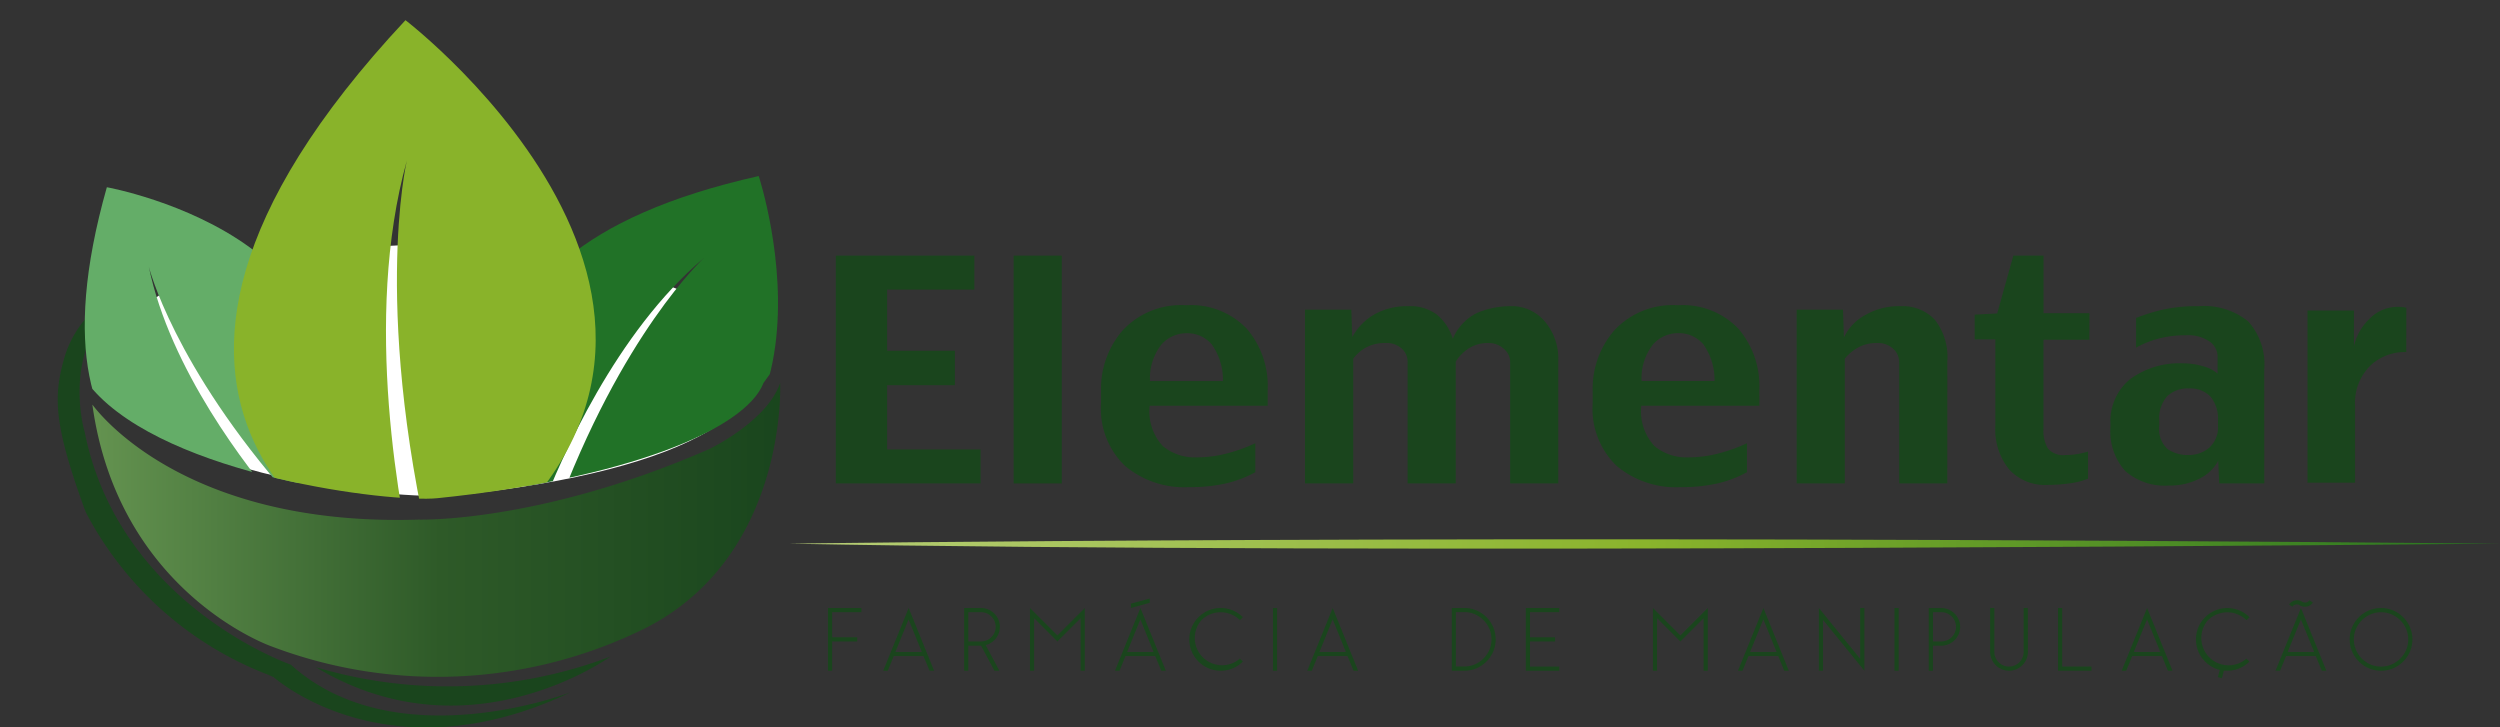 <svg id="Grupo_154" data-name="Grupo 154" xmlns="http://www.w3.org/2000/svg" xmlns:xlink="http://www.w3.org/1999/xlink" width="164.959" height="48" viewBox="0 0 164.959 48">
  <rect x="0" y="0" width="164.959" height="48" fill="#333333" stroke="none"/>
  <defs>
    <linearGradient id="linear-gradient" y1="0.5" x2="1" y2="0.5" gradientUnits="objectBoundingBox">
      <stop offset="0" stop-color="#649350"/>
      <stop offset="0.5" stop-color="#2e5a28"/>
      <stop offset="1" stop-color="#19451d"/>
    </linearGradient>
    <clipPath id="clip-path">
      <path id="Caminho_12" data-name="Caminho 12" d="M66.965,25.941a40.4,40.4,0,0,0,0-4.04c-.135-.135-6.2-2.694-6.869-2.828s-10.1-.4-11.449-.678-7.407.139-7.924,0-11.74,3.1-12.009,2.962-10.236,3.367-14.546,8.89c-3.905,5,3.435,12.419,4.965,13.715,5,5.753,19.7,7.524,22.757,7.21C54.153,49.92,62.2,46.7,63.416,43.566l.855-1.193h0l1.617-4.04s.808-6.2,1.137-7.237S66.965,25.941,66.965,25.941Z" transform="translate(-13.037 -18.299)" fill="none"/>
    </clipPath>
    <linearGradient id="linear-gradient-2" y1="0.5" x2="1" y2="0.5" gradientUnits="objectBoundingBox">
      <stop offset="0" stop-color="#b8ce78"/>
      <stop offset="0.5" stop-color="#8ab42c"/>
      <stop offset="1" stop-color="#257320"/>
    </linearGradient>
  </defs>
  <g id="Grupo_146" data-name="Grupo 146" transform="translate(3.809 16.121)">
    <path id="Caminho_5" data-name="Caminho 5" d="M71.091,70.822c-.869,2.544-4.667,4.357-4.667,4.357C55.216,80.085,47.23,79.841,47.23,79.841c-16.026.49-21.531-7.648-21.522-7.585,1.718,12.418,11.8,15.942,11.8,15.942a30.886,30.886,0,0,0,24.815-1.257C71.612,82.107,71.091,70.822,71.091,70.822Z" transform="translate(-23.422 -61.676)" fill="url(#linear-gradient)"/>
    <path id="Caminho_6" data-name="Caminho 6" d="M56.337,109.054c10.094,6.089,19.438-.694,19.438-.694A30.4,30.4,0,0,1,56.337,109.054Z" transform="translate(-39.313 -81.155)" fill="#1a451d"/>
    <path id="Caminho_7" data-name="Caminho 7" d="M36.335,80.771s-11.328-3.937-13.6-15.353c0,0-2.648-8.625,6.862-11.247,0,0-6.8,1.293-8.23,6.438-.685,2.458-.711,4.261,1.437,10.1A22.786,22.786,0,0,0,34.854,81.441l.354.158s7.508,6.737,19.576,1C54.784,82.6,43.275,87.038,36.335,80.771Z" transform="translate(-20.955 -53.035)" fill="#1a451d"/>
    <path id="Caminho_8" data-name="Caminho 8" d="M29.013,59.169C28.159,67.1,47.981,68.716,51.3,68.376c16.193-1.659,21.958-6.169,19.391-10.328-2.248-3.643-13.1-6.514-21.835-6.218C36.97,52.233,29.529,54.37,29.013,59.169Z" transform="translate(-25.123 -51.809)" fill="#fff"/>
  </g>
  <g id="Grupo_151" data-name="Grupo 151">
    <g id="Grupo_150" data-name="Grupo 150" clip-path="url(#clip-path)">
      <g id="Grupo_147" data-name="Grupo 147" transform="translate(5.596 12.354)">
        <path id="Caminho_9" data-name="Caminho 9" d="M37.55,65.037C35.4,62.527,30.292,56,28.892,49.216c0,0,1.616,6.516,9.333,15.25,9.087-16.676-12.1-20.487-12.1-20.487C20,65.6,35,65.252,37.55,65.037Z" transform="translate(-24.671 -43.979)" fill="#64ad68"/>
      </g>
      <g id="Grupo_148" data-name="Grupo 148" transform="translate(33.132 11.617)">
        <path id="Caminho_10" data-name="Caminho 10" d="M84.484,64.476c1.3-3.385,4.931-11.73,10.745-16.627,0,0-5.444,4.966-9.841,16.977,20.845.055,13.452-22.38,13.452-22.38C74.775,47.832,82.942,62.122,84.484,64.476Z" transform="translate(-81.909 -42.447)" fill="#217227"/>
      </g>
      <g id="Grupo_149" data-name="Grupo 149" transform="translate(15.435 1.331)">
        <path id="Caminho_11" data-name="Caminho 11" d="M57.24,58.566c-1.19-5.034-3.621-17.785-.708-28.232,0,0-2.423,10.229,2.055,27.919,24.606-16.7-2.146-37.187-2.146-37.187C32.417,46.76,53.53,57.032,57.24,58.566Z" transform="translate(-45.122 -21.066)" fill="#89b32a"/>
      </g>
    </g>
  </g>
  <path id="Caminho_13" data-name="Caminho 13" d="M121.308,92.559s44.308-.644,112.874,0C234.182,92.559,158.96,93.3,121.308,92.559Z" transform="translate(-69.223 -56.687)" fill="url(#linear-gradient-2)"/>
  <g id="Grupo_152" data-name="Grupo 152" transform="translate(55.149 16.866)">
    <path id="Caminho_14" data-name="Caminho 14" d="M336.055,63.371a3.346,3.346,0,0,0-2.224.759,3.436,3.436,0,0,0-1.156,2.789v5.072h-3.138V60.631H332.6v2.361a3.575,3.575,0,0,1,1-1.787,2.59,2.59,0,0,1,1.846-.816,2.319,2.319,0,0,1,.611.058Z" transform="translate(-232.428 -57.007)" fill="#1a451d"/>
    <path id="Caminho_15" data-name="Caminho 15" d="M137.229,68.39h-9.553V53.358h9.144V55.6h-5.757v4.035h4.472v2.272h-4.472v4.243h6.166Z" transform="translate(-127.676 -53.358)" fill="#1a451d"/>
    <path id="Caminho_16" data-name="Caminho 16" d="M155.245,68.39h-3.177V53.358h3.177Z" transform="translate(-140.334 -53.358)" fill="#1a451d"/>
    <path id="Caminho_17" data-name="Caminho 17" d="M175.053,66.8h-7.79a3.381,3.381,0,0,0,.868,2.659,3.318,3.318,0,0,0,2.251.747,7.851,7.851,0,0,0,1.877-.234,10.722,10.722,0,0,0,1.977-.7v1.913a7.486,7.486,0,0,1-1.937.738,10.765,10.765,0,0,1-2.446.248,6.093,6.093,0,0,1-4.223-1.409,5.242,5.242,0,0,1-1.574-4.119v-.817a5.877,5.877,0,0,1,1.439-4.013,5.258,5.258,0,0,1,4.179-1.645,5.084,5.084,0,0,1,3.994,1.545,5.8,5.8,0,0,1,1.385,4.023ZM172.1,65.171a4.042,4.042,0,0,0-.742-2.426,2.129,2.129,0,0,0-1.678-.731,2.215,2.215,0,0,0-1.619.722,3.591,3.591,0,0,0-.773,2.435Z" transform="translate(-146.555 -56.893)" fill="#1a451d"/>
    <path id="Caminho_18" data-name="Caminho 18" d="M208.744,71.988h-3.176V63.949a1.127,1.127,0,0,0-.425-.848,1.471,1.471,0,0,0-1-.377,2.335,2.335,0,0,0-1.3.349,2.826,2.826,0,0,0-.864.876v8.039h-3.177V63.949a1.152,1.152,0,0,0-.384-.856,1.463,1.463,0,0,0-1.061-.369,2.618,2.618,0,0,0-1.28.284,2.727,2.727,0,0,0-.861.742v8.238H192.03V60.523h3.058l.061,1.812a3.817,3.817,0,0,1,1.442-1.489,4.378,4.378,0,0,1,2.267-.552,2.909,2.909,0,0,1,1.895.572,3.3,3.3,0,0,1,1.029,1.579,3.367,3.367,0,0,1,1.544-1.679,5.543,5.543,0,0,1,2.161-.472,2.869,2.869,0,0,1,2.337.97,3.775,3.775,0,0,1,.92,2.626Z" transform="translate(-161.072 -56.956)" fill="#1a451d"/>
    <path id="Caminho_19" data-name="Caminho 19" d="M242.491,66.8H234.7a3.38,3.38,0,0,0,.867,2.659,3.319,3.319,0,0,0,2.251.747,7.856,7.856,0,0,0,1.878-.234,10.723,10.723,0,0,0,1.977-.7v1.913a7.489,7.489,0,0,1-1.938.738,10.767,10.767,0,0,1-2.445.248,6.092,6.092,0,0,1-4.223-1.409,5.24,5.24,0,0,1-1.575-4.119v-.817a5.875,5.875,0,0,1,1.439-4.013,5.257,5.257,0,0,1,4.179-1.645,5.08,5.08,0,0,1,3.994,1.545,5.794,5.794,0,0,1,1.385,4.023Zm-2.959-1.634a4.039,4.039,0,0,0-.742-2.426,2.127,2.127,0,0,0-1.678-.731,2.215,2.215,0,0,0-1.619.722,3.586,3.586,0,0,0-.772,2.435Z" transform="translate(-181.551 -56.893)" fill="#1a451d"/>
    <path id="Caminho_20" data-name="Caminho 20" d="M269.408,71.99h-3.177V63.951a1.181,1.181,0,0,0-.384-.837,1.48,1.48,0,0,0-1.1-.388,2.466,2.466,0,0,0-1.21.289,3.08,3.08,0,0,0-.892.737V71.99h-3.177V60.525h3.059l.06,1.833a3.262,3.262,0,0,1,1.338-1.439,4.433,4.433,0,0,1,2.412-.623,2.9,2.9,0,0,1,2.253.9,3.993,3.993,0,0,1,.82,2.755Z" transform="translate(-196.067 -56.958)" fill="#1a451d"/>
    <path id="Caminho_21" data-name="Caminho 21" d="M291.45,58.907h-3.028v5.877a2.288,2.288,0,0,0,.3,1.315,1.341,1.341,0,0,0,1.154.417,4.608,4.608,0,0,0,.788-.065,5.512,5.512,0,0,0,.7-.163v1.792a5.1,5.1,0,0,1-1.249.309,11.065,11.065,0,0,1-1.46.1,3.187,3.187,0,0,1-2.491-1.013,4.177,4.177,0,0,1-.916-2.9V58.887h-1.365V57.253l1.485-.079,1.066-3.816h1.992v3.8h3.028Z" transform="translate(-208.735 -53.358)" fill="#1a451d"/>
    <path id="Caminho_22" data-name="Caminho 22" d="M312.665,71.99h-2.978l-.06-1.494a2.8,2.8,0,0,1-1.234,1.175,4.28,4.28,0,0,1-2.023.458,3.951,3.951,0,0,1-2.879-.957,3.89,3.89,0,0,1-.975-2.9v-.2a3.571,3.571,0,0,1,1.3-2.964,5.469,5.469,0,0,1,3.506-1.04,4.505,4.505,0,0,1,1.315.195,2.3,2.3,0,0,1,.946.483V63.622a1.217,1.217,0,0,0-.538-1,2.483,2.483,0,0,0-1.524-.409,6.929,6.929,0,0,0-1.882.235,6.3,6.3,0,0,0-1.435.583V61.072a12.156,12.156,0,0,1,1.758-.547,10.4,10.4,0,0,1,2.356-.229,4.65,4.65,0,0,1,3.282,1,4.236,4.236,0,0,1,1.06,3.2Zm-3.058-3.836v-.309a2.281,2.281,0,0,0-.488-1.578,1.838,1.838,0,0,0-1.444-.544,1.934,1.934,0,0,0-1.419.514,2.2,2.2,0,0,0-.523,1.628v.308a1.8,1.8,0,0,0,.552,1.553,2.393,2.393,0,0,0,1.41.389,2.059,2.059,0,0,0,1.325-.473A1.8,1.8,0,0,0,309.607,68.154Z" transform="translate(-218.407 -56.958)" fill="#1a451d"/>
  </g>
  <g id="Grupo_153" data-name="Grupo 153" transform="translate(54.632 39.494)">
    <path id="Caminho_23" data-name="Caminho 23" d="M126.6,101.693h2.208v.276h-1.931v1.656h1.655v.276h-1.655v1.931H126.6Z" transform="translate(-126.602 -101.069)" fill="#1a451d"/>
    <path id="Caminho_24" data-name="Caminho 24" d="M136.834,104.866H134.87l-.392.966h-.3l1.678-4.139,1.678,4.139h-.3Zm-1.855-.276h1.744l-.872-2.147Z" transform="translate(-130.531 -101.069)" fill="#1a451d"/>
    <path id="Caminho_25" data-name="Caminho 25" d="M147.637,102.935a1.2,1.2,0,0,1-.072.414,1.239,1.239,0,0,1-.866.789l.905,1.694h-.326l-.883-1.655h-.839v1.655h-.276v-4.139h1.115a1.208,1.208,0,0,1,.48.1,1.244,1.244,0,0,1,.665.665A1.216,1.216,0,0,1,147.637,102.935Zm-2.081.966h.839a.966.966,0,1,0,0-1.932h-.839Z" transform="translate(-136.295 -101.069)" fill="#1a451d"/>
    <path id="Caminho_26" data-name="Caminho 26" d="M157.653,102.366l-1.534,1.535-1.535-1.535v3.466h-.276v-4.139l1.81,1.81,1.81-1.81v4.139h-.276Z" transform="translate(-140.98 -101.069)" fill="#1a451d"/>
    <path id="Caminho_27" data-name="Caminho 27" d="M168.625,104.193H166.66l-.392.966h-.3l1.678-4.139,1.677,4.139h-.3Zm-1.855-.276h1.744l-.872-2.147Zm.248-3.185,1.242-.337v.282l-1.242.342Z" transform="translate(-147.029 -100.396)" fill="#1a451d"/>
    <path id="Caminho_28" data-name="Caminho 28" d="M176.964,102.493a1.8,1.8,0,0,0,2.539,2.539l.193.193a2.013,2.013,0,0,1-.684.456,2.075,2.075,0,0,1-1.557,0,2.09,2.09,0,0,1-1.14-1.14,2.075,2.075,0,0,1,0-1.557,2.086,2.086,0,0,1,1.14-1.14,2.075,2.075,0,0,1,1.557,0,2.026,2.026,0,0,1,.684.455l-.193.193a1.765,1.765,0,0,0-.6-.389,1.816,1.816,0,0,0-1.347,0A1.766,1.766,0,0,0,176.964,102.493Z" transform="translate(-152.321 -101.069)" fill="#1a451d"/>
    <path id="Caminho_29" data-name="Caminho 29" d="M187.637,101.693h.276v4.139h-.276Z" transform="translate(-158.275 -101.069)" fill="#1a451d"/>
    <path id="Caminho_30" data-name="Caminho 30" d="M195,104.866h-1.965l-.392.966h-.3l1.678-4.139,1.678,4.139h-.3Zm-1.854-.276h1.744l-.872-2.147Z" transform="translate(-160.716 -101.069)" fill="#1a451d"/>
    <path id="Caminho_31" data-name="Caminho 31" d="M212.165,101.693h.828a2,2,0,0,1,.806.163,2.088,2.088,0,0,1,1.1,1.1,2.078,2.078,0,0,1,0,1.612,2.093,2.093,0,0,1-1.1,1.1,1.991,1.991,0,0,1-.806.163h-.828Zm2.621,2.069a1.735,1.735,0,0,0-.14-.7,1.819,1.819,0,0,0-.957-.957,1.737,1.737,0,0,0-.7-.141h-.552v3.588h.552a1.737,1.737,0,0,0,.7-.141,1.819,1.819,0,0,0,.957-.957A1.736,1.736,0,0,0,214.786,103.762Z" transform="translate(-171.004 -101.069)" fill="#1a451d"/>
    <path id="Caminho_32" data-name="Caminho 32" d="M222.319,101.693h2.207v.276h-1.931v1.656h1.656v.276h-1.656v1.656h1.931v.276h-2.207Z" transform="translate(-176.273 -101.069)" fill="#1a451d"/>
    <path id="Caminho_33" data-name="Caminho 33" d="M243.1,102.366l-1.534,1.535-1.534-1.535v3.466h-.276v-4.139l1.81,1.81,1.81-1.81v4.139H243.1Z" transform="translate(-185.322 -101.069)" fill="#1a451d"/>
    <path id="Caminho_34" data-name="Caminho 34" d="M254.073,104.866h-1.965l-.392.966h-.3l1.678-4.139,1.677,4.139h-.3Zm-1.855-.276h1.744l-.872-2.147Z" transform="translate(-191.371 -101.069)" fill="#1a451d"/>
    <path id="Caminho_35" data-name="Caminho 35" d="M265.521,101.693v4.139l-2.727-3.35v3.35h-.276v-4.139l2.726,3.355v-3.355Z" transform="translate(-197.134 -101.069)" fill="#1a451d"/>
    <path id="Caminho_36" data-name="Caminho 36" d="M272.89,101.693h.276v4.139h-.276Z" transform="translate(-202.516 -101.069)" fill="#1a451d"/>
    <path id="Caminho_37" data-name="Caminho 37" d="M279.664,102.935a1.2,1.2,0,0,1-.1.483,1.26,1.26,0,0,1-.665.662,1.218,1.218,0,0,1-.48.1h-.552v1.655h-.276v-4.139h.828a1.209,1.209,0,0,1,.48.1,1.245,1.245,0,0,1,.665.665A1.207,1.207,0,0,1,279.664,102.935Zm-1.793.966h.552a.966.966,0,1,0,0-1.932h-.552Z" transform="translate(-204.957 -101.069)" fill="#1a451d"/>
    <path id="Caminho_38" data-name="Caminho 38" d="M288.51,104.59a1.206,1.206,0,0,1-.1.483,1.261,1.261,0,0,1-.665.662,1.247,1.247,0,0,1-.963,0,1.263,1.263,0,0,1-.662-.662,1.206,1.206,0,0,1-.1-.483v-2.9h.276v2.9a.948.948,0,0,0,.075.375.966.966,0,0,0,1.782,0,.948.948,0,0,0,.075-.375v-2.9h.276Z" transform="translate(-209.333 -101.069)" fill="#1a451d"/>
    <path id="Caminho_39" data-name="Caminho 39" d="M297.527,105.556v.276h-2.208v-4.139h.276v3.863Z" transform="translate(-214.155 -101.069)" fill="#1a451d"/>
    <path id="Caminho_40" data-name="Caminho 40" d="M306.7,104.866h-1.965l-.392.966h-.3l1.678-4.139,1.677,4.139h-.3Zm-1.854-.276h1.744l-.872-2.147Z" transform="translate(-218.68 -101.069)" fill="#1a451d"/>
    <path id="Caminho_41" data-name="Caminho 41" d="M315.81,105.777a2.005,2.005,0,0,1-.513-.2,2.129,2.129,0,0,1-.453-.348,2.02,2.02,0,0,1-.456-.684,2.075,2.075,0,0,1,0-1.557,2.085,2.085,0,0,1,1.14-1.14,2.073,2.073,0,0,1,1.556,0,2.027,2.027,0,0,1,.685.455l-.193.193a1.764,1.764,0,0,0-.6-.389,1.816,1.816,0,0,0-1.346,0,1.765,1.765,0,0,0-.6.389,1.8,1.8,0,0,0,2.539,2.539l.193.193a1.989,1.989,0,0,1-.789.494,2.158,2.158,0,0,1-.894.1l-.126.5-.27-.066Z" transform="translate(-223.972 -101.069)" fill="#1a451d"/>
    <path id="Caminho_42" data-name="Caminho 42" d="M327.8,104.318h-1.965l-.392.966h-.3l1.678-4.139,1.677,4.139h-.3Zm-1.854-.276h1.744l-.872-2.147Zm.8-3.08a.358.358,0,0,0-.265-.05.321.321,0,0,0-.216.149l-.231-.144a.641.641,0,0,1,.174-.174.606.606,0,0,1,.221-.094.639.639,0,0,1,.24-.005.585.585,0,0,1,.226.085.354.354,0,0,0,.262.052.311.311,0,0,0,.218-.146l.232.149a.583.583,0,0,1-.177.177.671.671,0,0,1-.221.091.614.614,0,0,1-.237,0A.576.576,0,0,1,326.737,100.962Z" transform="translate(-229.628 -100.521)" fill="#1a451d"/>
    <path id="Caminho_43" data-name="Caminho 43" d="M335.324,103.762a2,2,0,0,1,.163-.805,2.085,2.085,0,0,1,1.1-1.1,2.072,2.072,0,0,1,1.612,0,2.084,2.084,0,0,1,1.1,1.1,2.072,2.072,0,0,1,0,1.612,2.088,2.088,0,0,1-1.1,1.1,2.072,2.072,0,0,1-1.612,0,2.09,2.09,0,0,1-1.1-1.1A2,2,0,0,1,335.324,103.762Zm.276,0a1.728,1.728,0,0,0,.141.7,1.815,1.815,0,0,0,.957.957,1.786,1.786,0,0,0,1.391,0,1.818,1.818,0,0,0,.958-.957,1.792,1.792,0,0,0,0-1.391,1.818,1.818,0,0,0-.958-.957,1.786,1.786,0,0,0-1.391,0,1.815,1.815,0,0,0-.957.957A1.727,1.727,0,0,0,335.6,103.762Z" transform="translate(-234.915 -101.069)" fill="#1a451d"/>
  </g>
</svg>
